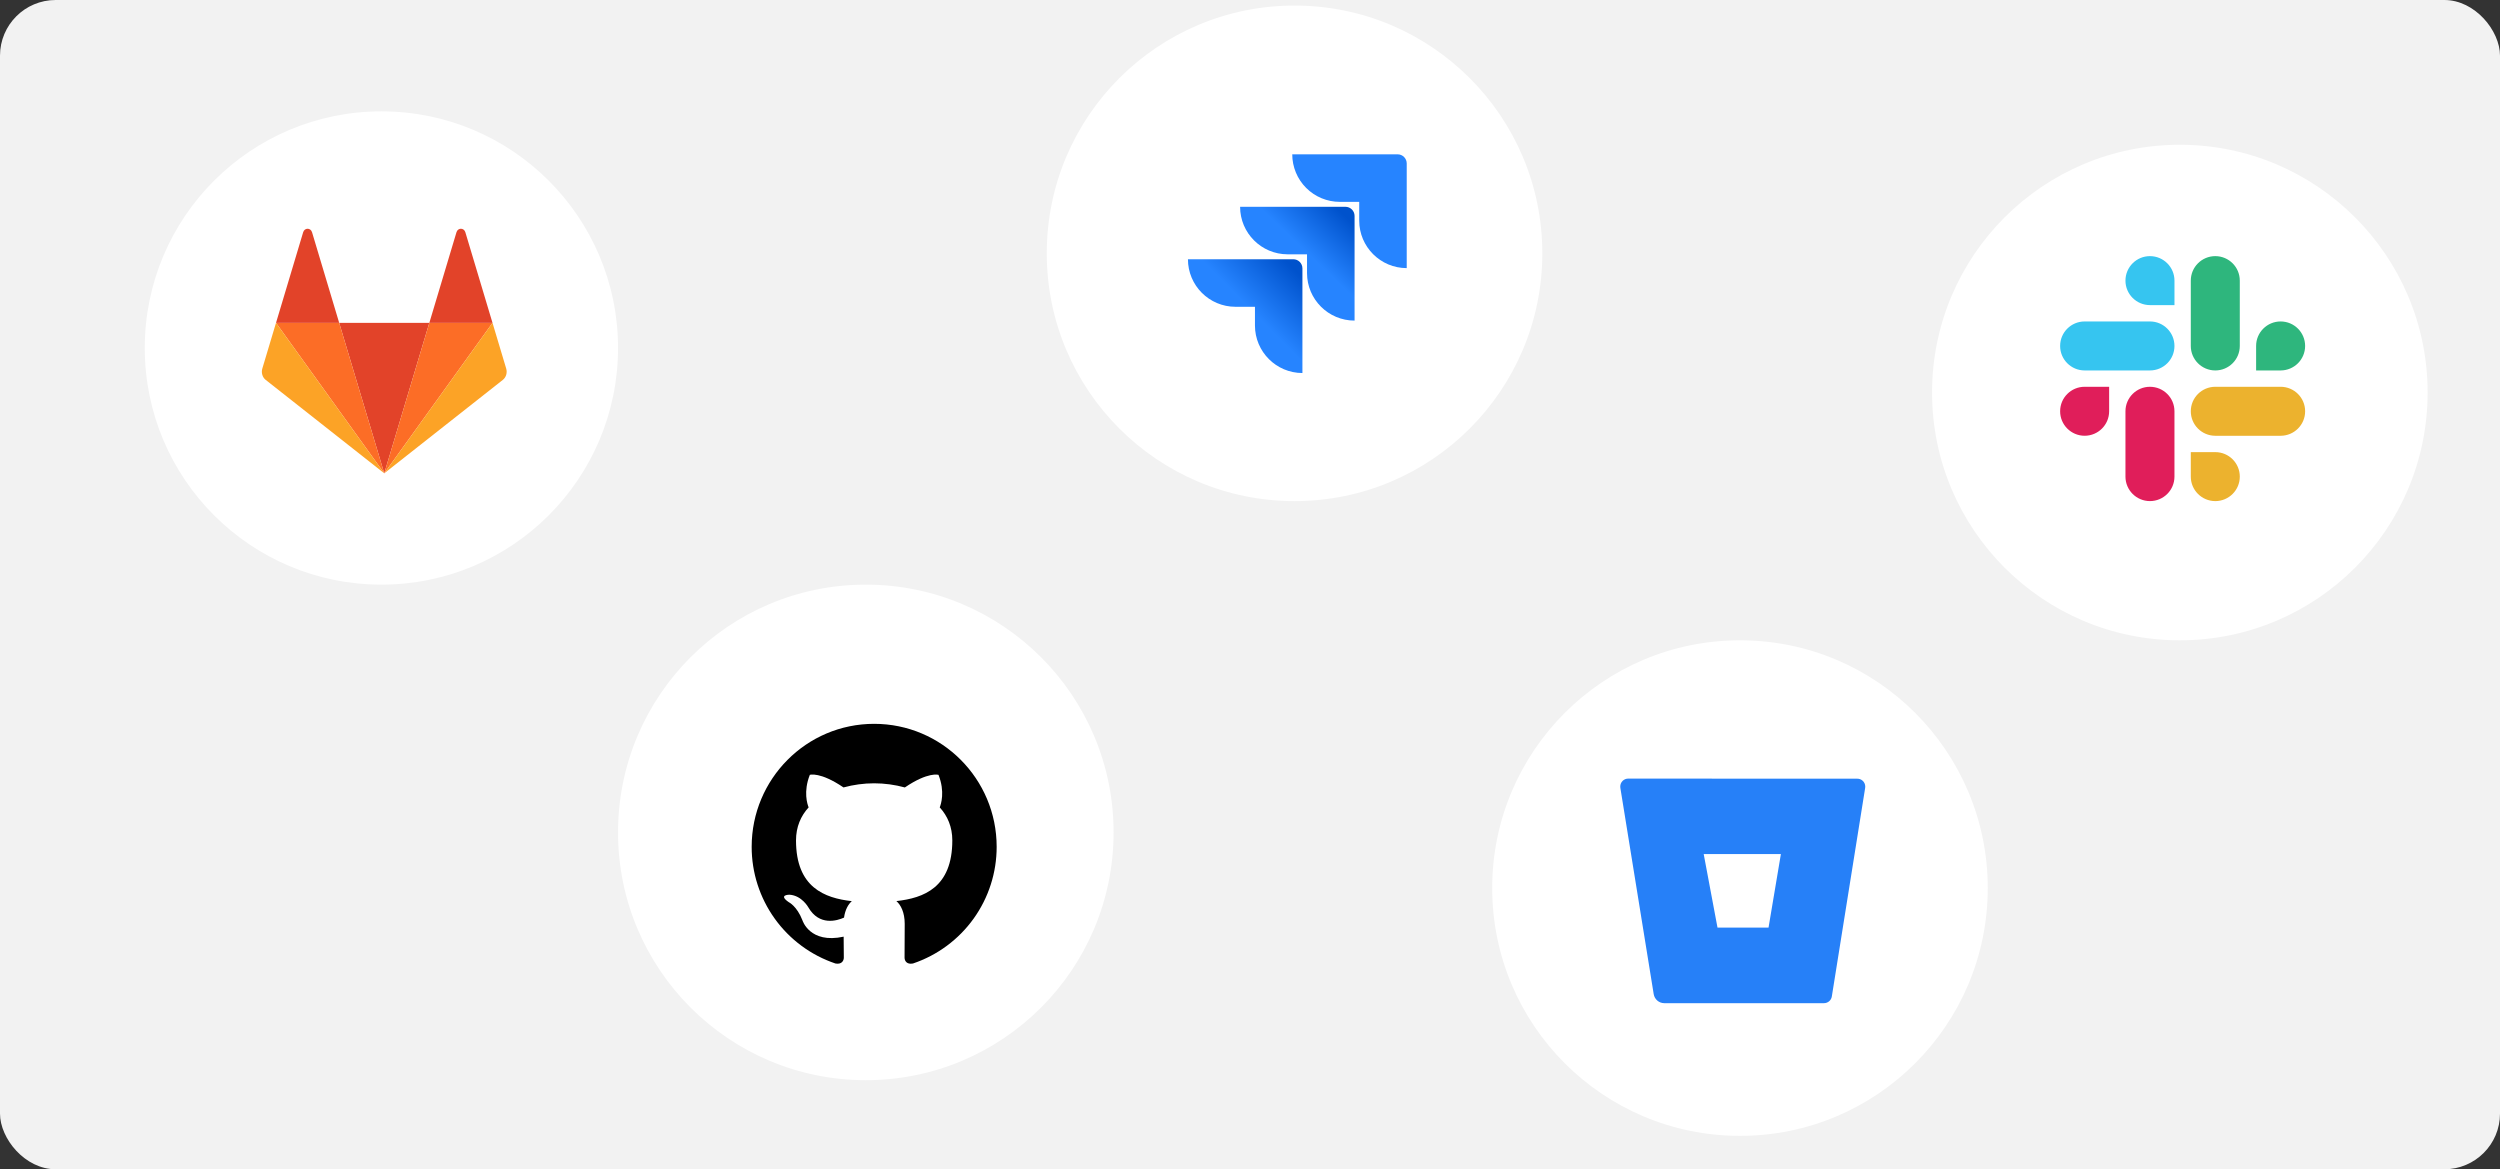 <svg width="449" height="210" viewBox="0 0 449 210" fill="none" xmlns="http://www.w3.org/2000/svg">
<rect x="0" y="0" width="449" height="210" fill="#333333" stroke="none"/>
<rect width="449" height="210" rx="10" fill="#F2F2F2"/>
<circle cx="391.5" cy="70.5" r="44.5" fill="white"/>
<g clip-path="url(#clip0_834_28730)">
<path fill-rule="evenodd" clip-rule="evenodd" d="M386.132 46C383.7 46.002 381.732 47.972 381.733 50.399C381.732 52.827 383.702 54.796 386.134 54.798H390.535V50.401C390.537 47.974 388.566 46.004 386.132 46C386.134 46 386.134 46 386.132 46M386.132 57.733H374.401C371.968 57.735 369.998 59.705 370 62.132C369.996 64.56 371.967 66.53 374.399 66.533H386.132C388.565 66.531 390.535 64.562 390.533 62.134C390.535 59.705 388.565 57.735 386.132 57.733Z" fill="#36C5F0"/>
<path fill-rule="evenodd" clip-rule="evenodd" d="M414 62.132C414.002 59.705 412.031 57.735 409.599 57.733C407.167 57.735 405.197 59.705 405.198 62.132V66.533H409.599C412.031 66.531 414.002 64.562 414 62.132ZM402.266 62.132V50.399C402.268 47.974 400.3 46.004 397.868 46C395.435 46.002 393.465 47.972 393.467 50.399V62.132C393.463 64.56 395.433 66.53 397.866 66.533C400.298 66.531 402.268 64.562 402.266 62.132Z" fill="#2EB67D"/>
<path fill-rule="evenodd" clip-rule="evenodd" d="M397.868 90C400.3 89.998 402.27 88.028 402.268 85.601C402.27 83.174 400.3 81.204 397.868 81.202H393.467V85.601C393.465 88.026 395.435 89.996 397.868 90ZM397.868 78.265H409.601C412.033 78.263 414.003 76.293 414.002 73.866C414.005 71.438 412.035 69.468 409.603 69.465H397.869C395.437 69.467 393.467 71.436 393.469 73.864C393.467 76.293 395.435 78.263 397.868 78.265Z" fill="#ECB22E"/>
<path fill-rule="evenodd" clip-rule="evenodd" d="M370 73.864C369.998 76.291 371.968 78.261 374.401 78.263C376.833 78.261 378.803 76.291 378.801 73.864V69.465H374.401C371.968 69.467 369.998 71.436 370 73.864ZM381.733 73.864V85.597C381.73 88.025 383.7 89.995 386.132 89.998C388.565 89.996 390.535 88.026 390.533 85.599V73.868C390.537 71.44 388.566 69.47 386.134 69.467C383.7 69.467 381.732 71.436 381.733 73.864C381.733 73.864 381.733 73.866 381.733 73.864Z" fill="#E01E5A"/>
</g>
<circle cx="312.5" cy="159.5" r="44.5" fill="white"/>
<g clip-path="url(#clip1_834_28730)">
<path d="M298.878 180.169H327.586C327.926 180.17 328.255 180.049 328.514 179.828C328.773 179.607 328.944 179.301 328.996 178.965L334.982 141.515C335.044 141.143 334.956 140.761 334.738 140.453C334.52 140.145 334.189 139.936 333.818 139.871C333.736 139.86 333.654 139.855 333.572 139.854L292.428 139.836C292.241 139.835 292.055 139.871 291.882 139.942C291.709 140.013 291.551 140.117 291.419 140.25C291.286 140.382 291.181 140.538 291.109 140.711C291.037 140.884 291 141.07 291 141.257C291 141.337 291.009 141.427 291.016 141.508L297.002 178.534C297.153 179.467 297.946 180.16 298.878 180.169ZM319.849 153.386L317.629 166.595H308.462L305.984 153.386H319.849Z" fill="#2680F8"/>
</g>
<circle cx="232.5" cy="45.5" r="44.5" fill="white"/>
<path d="M251.007 27.715H232.089C232.089 29.98 232.989 32.152 234.59 33.754C236.192 35.355 238.364 36.255 240.629 36.255H244.114V39.62C244.117 44.332 247.936 48.151 252.648 48.154V29.356C252.648 28.45 251.914 27.715 251.007 27.715Z" fill="#2684FF"/>
<path d="M241.64 37.141H222.722C222.725 41.853 226.544 45.672 231.256 45.675H234.741V49.051C234.747 53.763 238.569 57.58 243.281 57.58V38.782C243.281 37.876 242.546 37.141 241.64 37.141V37.141Z" fill="url(#paint0_linear_834_28730)"/>
<path d="M232.273 46.559H213.354C213.354 51.275 217.178 55.099 221.895 55.099H225.39V58.463C225.394 63.171 229.206 66.989 233.914 66.998V48.2C233.914 47.294 233.179 46.559 232.273 46.559Z" fill="url(#paint1_linear_834_28730)"/>
<circle cx="155.5" cy="149.5" r="44.5" fill="white"/>
<g clip-path="url(#clip2_834_28730)">
<path d="M156.997 130C144.851 130 135 139.889 135 152.088C134.995 156.718 136.445 161.232 139.145 164.993C141.846 168.753 145.66 171.571 150.048 173.046C151.148 173.249 151.55 172.567 151.55 171.981C151.55 171.456 151.53 170.067 151.519 168.225C145.401 169.559 144.108 165.263 144.108 165.263C143.11 162.711 141.666 162.032 141.666 162.032C139.667 160.662 141.815 160.69 141.815 160.69C144.023 160.847 145.183 162.967 145.183 162.967C147.147 166.341 150.334 165.368 151.588 164.801C151.786 163.374 152.355 162.401 152.985 161.848C148.101 161.29 142.964 159.395 142.964 150.933C142.964 148.521 143.822 146.549 145.23 145.004C145.002 144.446 144.248 142.199 145.445 139.16C145.445 139.16 147.293 138.566 151.495 141.423C153.29 140.933 155.142 140.683 157.003 140.681C158.864 140.685 160.716 140.935 162.511 141.426C166.71 138.569 168.556 139.163 168.556 139.163C169.755 142.205 169.001 144.448 168.776 145.007C170.186 146.552 171.036 148.524 171.036 150.936C171.036 159.42 165.894 161.287 160.993 161.834C161.782 162.516 162.486 163.863 162.486 165.923C162.486 168.877 162.459 171.258 162.459 171.981C162.459 172.573 162.855 173.26 163.971 173.043C168.355 171.564 172.165 168.746 174.861 164.986C177.558 161.227 179.005 156.715 179 152.088C179 139.889 169.15 130 156.997 130Z" fill="black"/>
</g>
<circle cx="68.5" cy="62.5" r="42.5" fill="white"/>
<g clip-path="url(#clip3_834_28730)">
<path d="M69.012 85.009L77.108 57.984H60.916L69.012 85.009H69.012Z" fill="#E24329"/>
<path d="M69.015 85.009L60.918 57.984H49.572L69.015 85.009Z" fill="#FC6D26"/>
<path d="M49.571 57.984L47.111 66.197C47.002 66.562 47.002 66.956 47.111 67.321C47.22 67.686 47.433 68.004 47.72 68.23L69.013 85.009L49.571 57.985L49.571 57.984Z" fill="#FCA326"/>
<path d="M49.572 57.987H60.918L56.042 41.71C55.792 40.873 54.699 40.873 54.448 41.71L49.572 57.987Z" fill="#E24329"/>
<path d="M69.011 85.009L77.107 57.984H88.454L69.011 85.009H69.011Z" fill="#FC6D26"/>
<path d="M88.454 57.984L90.914 66.197C91.023 66.562 91.023 66.956 90.914 67.321C90.804 67.686 90.591 68.004 90.305 68.23L69.011 85.009L88.454 57.985V57.984Z" fill="#FCA326"/>
<path d="M88.453 57.987H77.107L81.983 41.71C82.234 40.873 83.326 40.873 83.577 41.71L88.453 57.987Z" fill="#E24329"/>
</g>
<defs>
<linearGradient id="paint0_linear_834_28730" x1="242.876" y1="37.173" x2="234.878" y2="45.52" gradientUnits="userSpaceOnUse">
<stop offset="0.18" stop-color="#0052CC"/>
<stop offset="1" stop-color="#2684FF"/>
</linearGradient>
<linearGradient id="paint1_linear_834_28730" x1="234.051" y1="46.652" x2="224.798" y2="55.755" gradientUnits="userSpaceOnUse">
<stop offset="0.18" stop-color="#0052CC"/>
<stop offset="1" stop-color="#2684FF"/>
</linearGradient>
<clipPath id="clip0_834_28730">
<rect width="44" height="44" fill="white" transform="translate(370 46)"/>
</clipPath>
<clipPath id="clip1_834_28730">
<rect width="44" height="44" fill="white" transform="translate(291 138)"/>
</clipPath>
<clipPath id="clip2_834_28730">
<rect width="44" height="44" fill="white" transform="translate(135 130)"/>
</clipPath>
<clipPath id="clip3_834_28730">
<rect width="44" height="44" fill="white" transform="translate(47 41)"/>
</clipPath>
</defs>
</svg>
